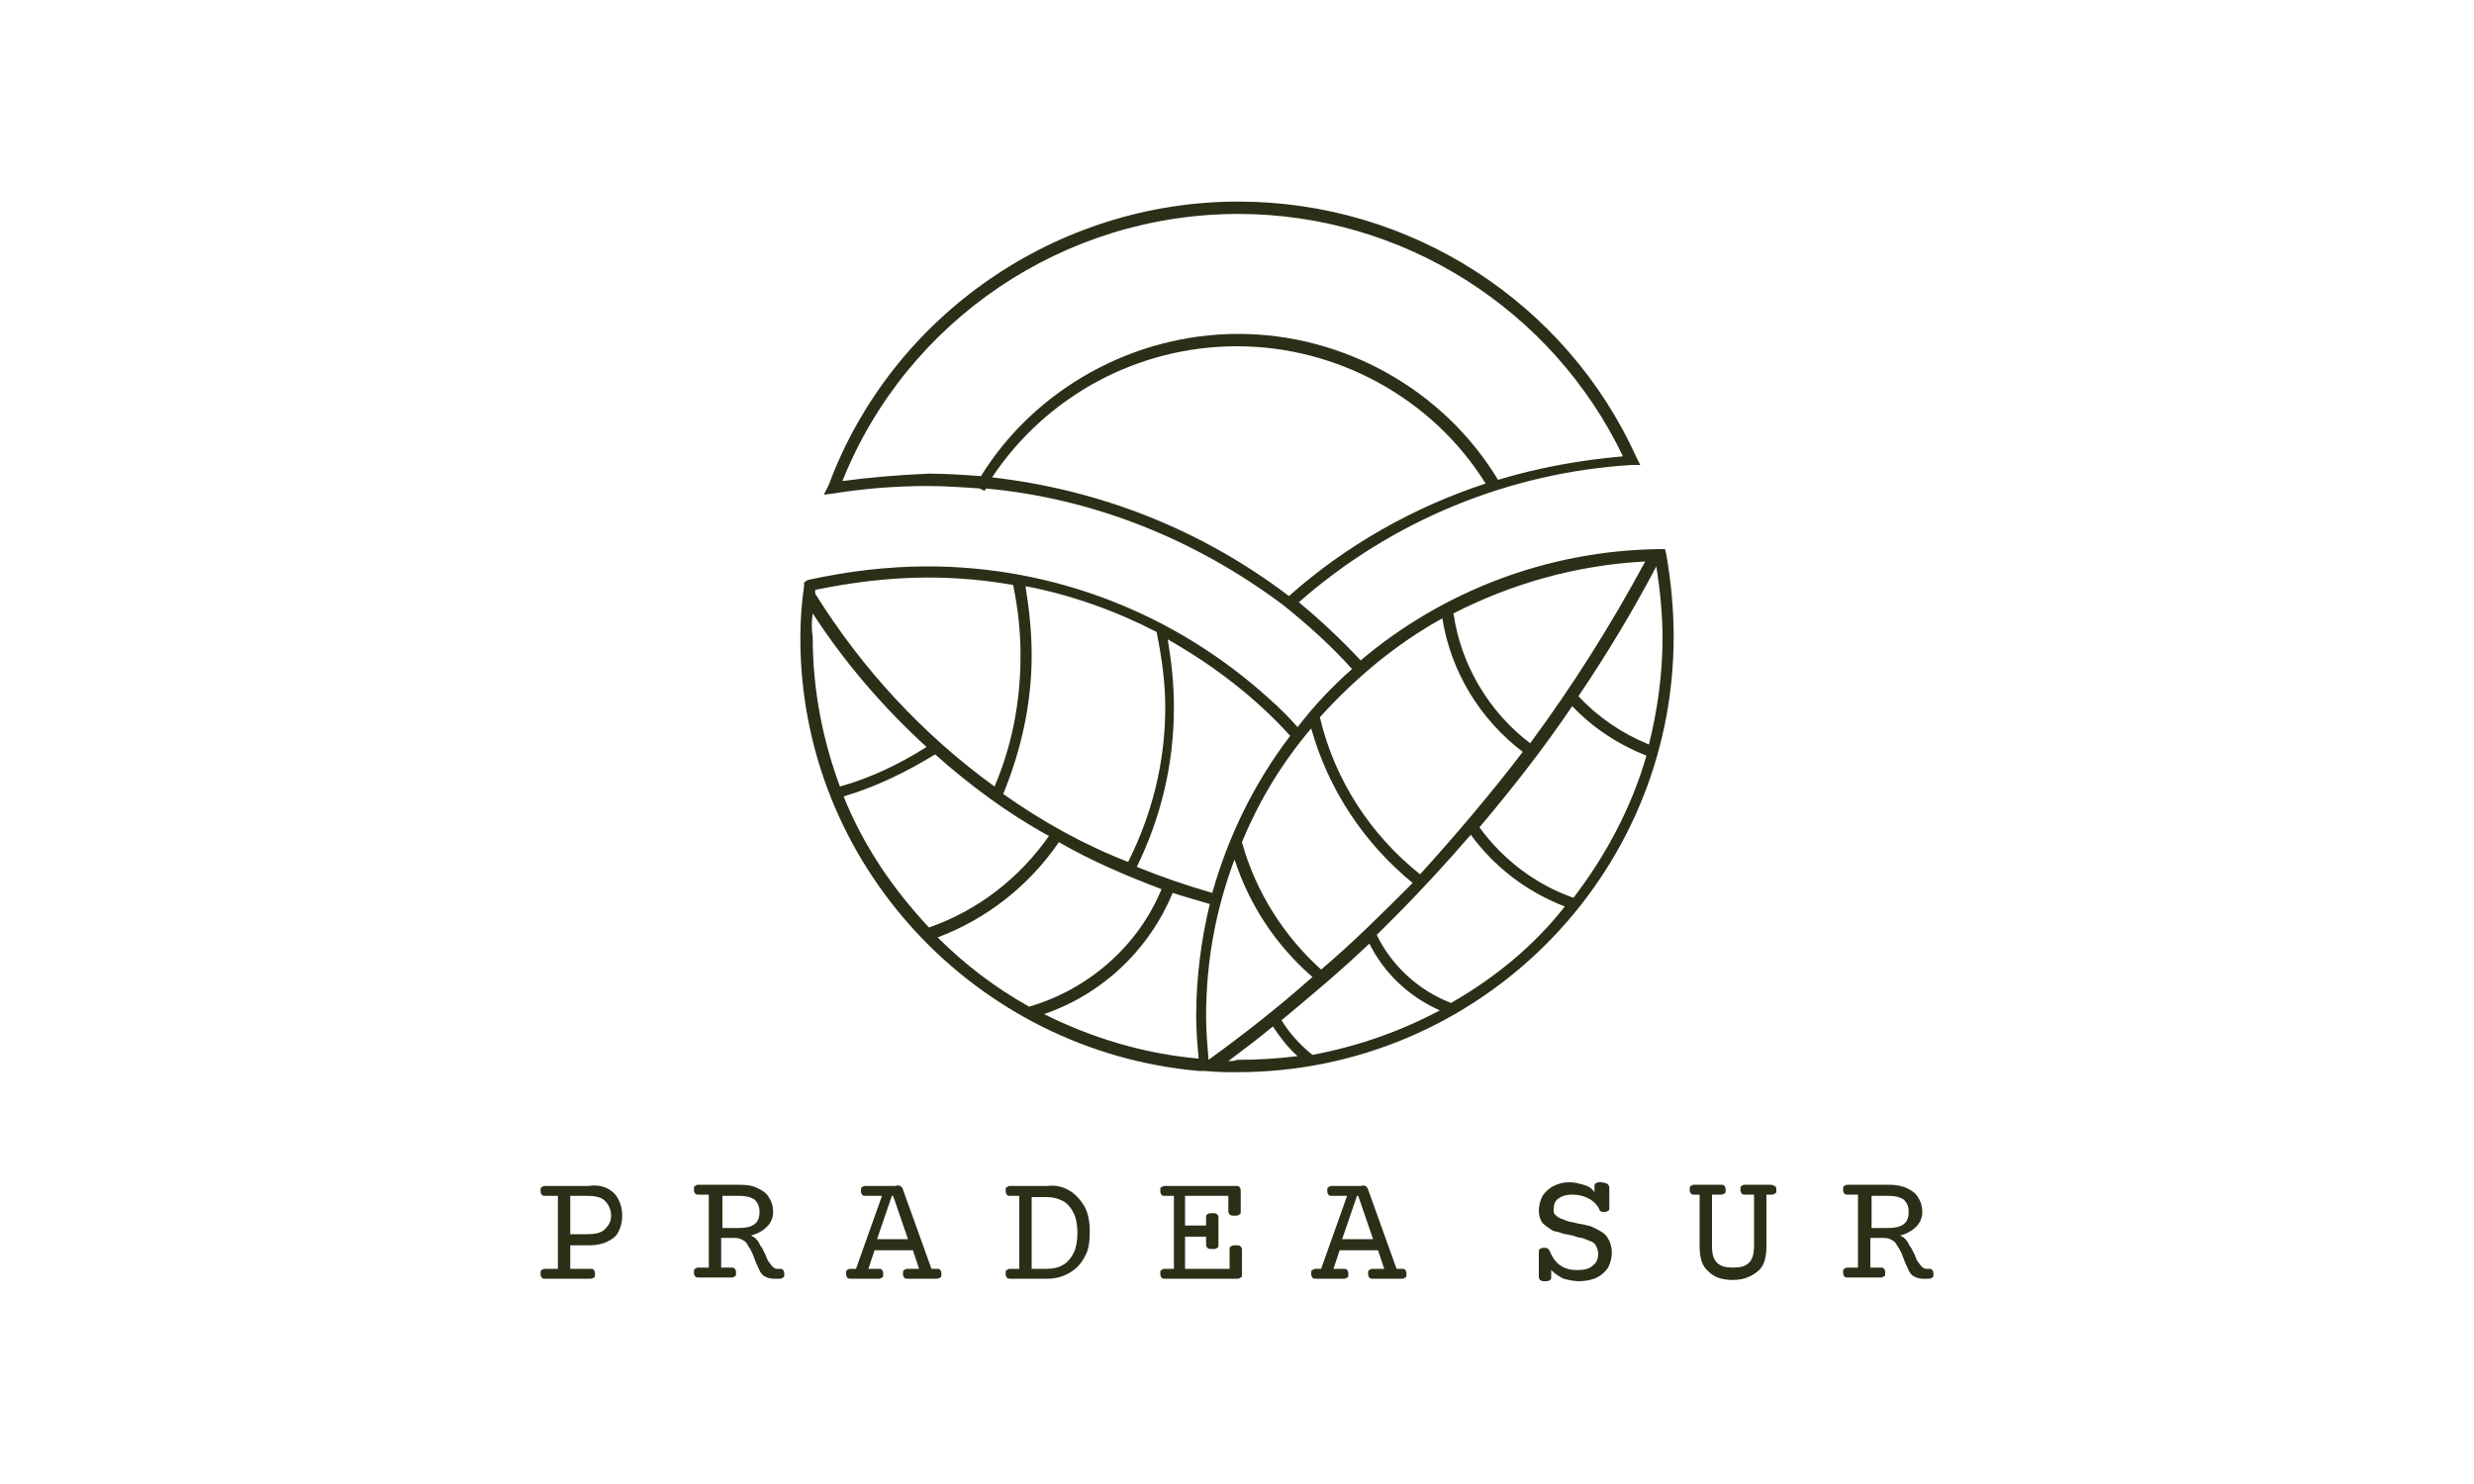 <?xml version="1.0" encoding="utf-8"?>
<!-- Generator: Adobe Illustrator 24.0.2, SVG Export Plug-In . SVG Version: 6.00 Build 0)  -->
<svg version="1.1" id="Capa_1" xmlns="http://www.w3.org/2000/svg" xmlns:xlink="http://www.w3.org/1999/xlink" x="0px" y="0px"
	 viewBox="0 0 200 120" style="enable-background:new 0 0 200 120;" xml:space="preserve">
<style type="text/css">
	.st0{fill:#0054A5;}
	.st1{fill:#98C93C;}
	.st2{fill:#253F80;}
	.st3{fill:#50A249;}
	.st4{fill:#E1251B;}
	.st5{fill:#F3E9E5;}
	.st6{fill:#2D2D2B;}
	.st7{fill:#FEFEFE;}
	.st8{fill:#2D2E18;}
	.st9{fill:#251E19;}
	.st10{fill:#A3845A;}
	.st11{fill:#00B2E3;}
	.st12{fill:#54565A;}
	.st13{fill:#B69FA7;}
	.st14{fill:#FDEFF1;}
	.st15{fill:#FDF5F6;}
	.st16{fill:#F0CFDA;}
	.st17{fill:#FBE4E8;}
	.st18{fill:#E5B6C5;}
	.st19{fill:#FCDCE2;}
	.st20{fill:#F1DAD9;}
	.st21{fill:#D3B6C1;}
	.st22{fill:#ECCBC3;}
	.st23{fill:#FCE8EC;}
	.st24{fill:#ECC6D1;}
	.st25{fill:#050304;}
	.st26{fill:#FBD5DE;}
	.st27{fill:#FFFFFF;}
	.st28{fill:#DD9EAF;}
</style>
<g>
	<path class="st8" d="M134.7,44.8l-0.1-0.4l-0.4,0c-9.2,0.1-17.7,3.5-24.2,9c-1.6-1.7-3.3-3.3-5-4.7c7.5-6.6,17-10.5,26.9-11.1
		l0.7,0l-0.3-0.6c-5.7-12.6-18.3-20.7-32.2-20.7c-14.7,0-28,9.2-33.1,22.9L66.6,40l0.8-0.1c2.5-0.4,5-0.6,7.6-0.6
		c1.4,0,2.8,0.1,4.2,0.2l0.4,0.2c0-0.1,0.1-0.1,0.1-0.2c8.7,0.8,16.9,4.1,24,9.4c2,1.6,3.9,3.3,5.6,5.2c-1.6,1.4-3.1,3-4.4,4.7
		c-0.7-0.8-1.5-1.6-2.3-2.3C95,49.6,85.2,45.8,75,45.8c-3.3,0-6.5,0.4-9.7,1.1L65,47.1l0,0.3c-0.2,1.4-0.3,2.8-0.3,4.2
		c0,18.3,14.2,33.4,32.2,35l0,0l0.4,0c0,0,0.1,0,0.1,0c0,0,0,0,0,0l0,0c1,0.1,1.8,0.1,2.6,0.1c19.5,0,35.3-15.8,35.3-35.2
		C135.3,49.3,135.1,47.1,134.7,44.8z M68.1,38.9c5.2-13,17.9-21.6,32-21.6c13.3,0,25.4,7.7,31.1,19.6c-3.4,0.3-6.8,0.9-10.1,1.9
		c-4.4-7.3-12.5-11.8-21-11.8c-8.4,0-16.4,4.4-20.8,11.5c-1.4-0.1-2.8-0.2-4.2-0.2C72.7,38.4,70.3,38.6,68.1,38.9z M100,28
		c8.1,0,15.8,4.2,20.1,11.1c-5.8,1.9-11.3,5-15.9,9.1c-7.1-5.4-15.3-8.6-24-9.6C84.6,32,92,28,100,28z M133.1,61.1
		c-1.2,4.2-3.3,8.1-5.9,11.5c-3.1-1.1-5.7-3.1-7.6-5.7c2.7-3.2,5.2-6.4,7.5-9.8C128.7,58.8,130.8,60.2,133.1,61.1z M123.7,60.1
		c-3.3-2.5-5.6-6.3-6.2-10.5c4.7-2.4,9.9-3.9,15.5-4.2C130.2,50.6,127.1,55.5,123.7,60.1z M116.6,50c0.7,4.4,3.1,8.2,6.5,10.8
		c-2.6,3.4-5.4,6.7-8.3,9.9c-4-3.2-6.9-7.6-8.1-12.7C109.5,54.9,112.8,52.1,116.6,50z M103.6,82.5c2.4-2,4.8-4,7.1-6.2
		c1.2,2.4,3.2,4.3,5.7,5.4c-3.2,1.7-6.6,2.9-10.3,3.6C105.1,84.5,104.2,83.5,103.6,82.5z M97.8,73.1c-0.7,2.9-1.1,6-1.1,9.1
		c0,1.1,0.1,2.3,0.2,3.4c-4.5-0.4-8.7-1.7-12.5-3.6c4.7-1.6,8.5-5.2,10.4-9.8C95.7,72.5,96.8,72.8,97.8,73.1z M97.7,85.7
		c-0.1-1.2-0.2-2.4-0.2-3.5c0-4.5,0.8-8.7,2.3-12.7c1.2,3.7,3.4,7,6.3,9.5C103.4,81.4,100.6,83.6,97.7,85.7
		C97.7,85.7,97.7,85.7,97.7,85.7z M106.8,78.4c-3-2.7-5.3-6.3-6.4-10.3c1.4-3.4,3.3-6.5,5.6-9.2c1.4,5,4.3,9.3,8.2,12.5
		C111.8,73.8,109.4,76.2,106.8,78.4z M104.3,59.5c-2.9,3.8-5,8.1-6.3,12.7c-2.1-0.6-4.1-1.3-6.1-2.1c1.9-3.9,3-8.2,3-12.9
		c0-1.9-0.2-3.7-0.5-5.5C98.1,53.8,101.5,56.4,104.3,59.5z M84.8,67.6c-2.4,3.4-5.7,6-9.7,7.4c-2.9-3.1-5.3-6.6-6.9-10.6
		c2.7-0.8,5.1-2,7.4-3.4C78.4,63.5,81.5,65.8,84.8,67.6z M81.1,64.2c1.4-3.4,2.3-7.2,2.3-11.2c0-1.9-0.2-3.8-0.5-5.6
		c3.7,0.7,7.3,2,10.6,3.7c0.4,2,0.7,4,0.7,6.1c0,4.5-1.1,8.7-3,12.5C87.6,68.3,84.2,66.4,81.1,64.2z M75,46.7c2.3,0,4.6,0.2,6.9,0.6
		c0.4,1.9,0.6,3.8,0.6,5.7c0,3.8-0.7,7.3-2.1,10.6c-5.8-4.2-10.7-9.5-14.5-15.6c0-0.1,0-0.2,0-0.3C68.8,47.1,71.9,46.7,75,46.7z
		 M65.7,49.6c2.6,4,5.7,7.6,9.2,10.8c-2.2,1.4-4.5,2.5-7,3.2c-1.4-3.8-2.2-7.8-2.2-12.1C65.6,50.9,65.6,50.3,65.7,49.6z M75.8,75.8
		c4-1.5,7.4-4.2,9.8-7.7c2.6,1.5,5.4,2.7,8.3,3.8C92,76.5,88,80,83.2,81.4C80.5,79.9,78,78,75.8,75.8z M99.3,85.8
		c1.2-0.9,2.4-1.8,3.6-2.8c0.6,0.9,1.2,1.7,2,2.4c-1.6,0.2-3.2,0.3-4.9,0.3C99.8,85.8,99.6,85.8,99.3,85.8z M117.3,81.1
		c-2.6-1-4.8-3-6-5.5c0.5-0.5,0.9-0.9,1.4-1.4c2.2-2.2,4.2-4.4,6.2-6.7c1.9,2.6,4.5,4.6,7.6,5.8C124,76.5,120.8,79.1,117.3,81.1z
		 M133.3,60.2c-2.2-0.9-4.1-2.2-5.7-3.9c2.3-3.4,4.4-6.9,6.3-10.5c0.3,1.9,0.5,3.9,0.5,5.8C134.4,54.5,134,57.4,133.3,60.2z"/>
	<g>
		<g>
			<path class="st8" d="M49.1,96.1c0.4,0.2,0.7,0.5,0.9,0.9c0.2,0.4,0.3,0.8,0.3,1.3s-0.1,0.9-0.3,1.3c-0.2,0.4-0.5,0.6-0.9,0.8
				c-0.4,0.2-0.9,0.3-1.5,0.3h-1.5v1.9h1.6c0.1,0,0.3,0,0.3,0.1c0.1,0.1,0.1,0.2,0.1,0.3c0,0.2,0,0.3-0.1,0.3
				c-0.1,0.1-0.2,0.1-0.3,0.1h-3.6c-0.1,0-0.3,0-0.3-0.1c-0.1-0.1-0.1-0.2-0.1-0.3c0-0.2,0-0.3,0.1-0.3c0.1-0.1,0.2-0.1,0.3-0.1h1
				v-5.9h-1c-0.1,0-0.3,0-0.3-0.1c-0.1-0.1-0.1-0.2-0.1-0.3c0-0.2,0-0.3,0.1-0.3c0.1-0.1,0.2-0.1,0.3-0.1h3.5
				C48.2,95.8,48.7,95.9,49.1,96.1z M46.1,99.8h1.4c0.6,0,1.1-0.1,1.4-0.4c0.3-0.3,0.5-0.6,0.5-1.1c0-0.5-0.2-0.9-0.5-1.2
				c-0.3-0.3-0.8-0.4-1.4-0.4h-1.4V99.8z"/>
			<path class="st8" d="M61.3,96.1c0.4,0.2,0.7,0.4,0.9,0.8c0.2,0.3,0.3,0.7,0.3,1.1c0,0.5-0.2,0.9-0.5,1.2
				c-0.3,0.3-0.8,0.6-1.3,0.7c0.2,0.1,0.4,0.2,0.6,0.5c0.1,0.2,0.2,0.4,0.3,0.5c0.1,0.2,0.2,0.4,0.3,0.6c0.1,0.3,0.2,0.5,0.3,0.6
				c0.2,0.3,0.4,0.5,0.6,0.5H63c0.1,0,0.3,0,0.3,0.1c0.1,0.1,0.1,0.2,0.1,0.3c0,0.2,0,0.3-0.1,0.3c-0.1,0.1-0.2,0.1-0.3,0.1h-0.5
				c-0.3,0-0.5-0.1-0.7-0.2c-0.2-0.1-0.4-0.4-0.5-0.7c-0.1-0.2-0.2-0.4-0.3-0.7c-0.1-0.3-0.2-0.5-0.3-0.7c-0.1-0.2-0.2-0.3-0.3-0.5
				c-0.1-0.2-0.3-0.3-0.5-0.4c-0.2-0.1-0.4-0.1-0.7-0.1h-0.9v2.4h0.8c0.1,0,0.3,0,0.3,0.1c0.1,0.1,0.1,0.2,0.1,0.3
				c0,0.2,0,0.3-0.1,0.3c-0.1,0.1-0.2,0.1-0.3,0.1h-2.6c-0.1,0-0.3,0-0.3-0.1c-0.1-0.1-0.1-0.2-0.1-0.3c0-0.2,0-0.3,0.1-0.3
				c0.1-0.1,0.2-0.1,0.3-0.1h0.8v-5.9h-0.8c-0.1,0-0.3,0-0.3-0.1c-0.1-0.1-0.1-0.2-0.1-0.3c0-0.2,0-0.3,0.1-0.3
				c0.1-0.1,0.2-0.1,0.3-0.1h3.3C60.5,95.8,60.9,95.9,61.3,96.1z M58.4,99.3h1.3c1.2,0,1.7-0.4,1.7-1.3c0-0.4-0.1-0.7-0.4-1
				c-0.3-0.2-0.7-0.3-1.2-0.3h-1.4V99.3z"/>
			<path class="st8" d="M72.8,95.9c0.1,0.1,0.2,0.2,0.2,0.3l2.3,6.4h0.4c0.1,0,0.3,0,0.3,0.1c0.1,0.1,0.1,0.2,0.1,0.3
				c0,0.2,0,0.3-0.1,0.3c-0.1,0.1-0.2,0.1-0.3,0.1h-2.3c-0.1,0-0.3,0-0.3-0.1c-0.1-0.1-0.1-0.2-0.1-0.3c0-0.2,0-0.3,0.1-0.3
				c0.1-0.1,0.2-0.1,0.3-0.1h0.9l-0.5-1.5h-3.1l-0.5,1.5h0.8c0.1,0,0.3,0,0.3,0.1c0.1,0.1,0.1,0.2,0.1,0.3c0,0.2,0,0.3-0.1,0.3
				c-0.1,0.1-0.2,0.1-0.3,0.1h-2.2c-0.1,0-0.3,0-0.3-0.1c-0.1-0.1-0.1-0.2-0.1-0.3c0-0.2,0-0.3,0.1-0.3c0.1-0.1,0.2-0.1,0.3-0.1h0.4
				l2.1-5.9H70c-0.1,0-0.3,0-0.3-0.1c-0.1-0.1-0.1-0.2-0.1-0.3c0-0.2,0-0.3,0.1-0.3c0.1-0.1,0.2-0.1,0.3-0.1h2.4
				C72.6,95.8,72.7,95.9,72.8,95.9z M72.1,96.7l-1.2,3.5h2.5l-1.2-3.5H72.1z"/>
			<path class="st8" d="M86.5,96.3c0.5,0.3,0.9,0.8,1.2,1.3c0.3,0.6,0.4,1.3,0.4,2c0,0.8-0.1,1.5-0.4,2c-0.3,0.6-0.7,1-1.2,1.3
				s-1.1,0.5-1.8,0.5h-3c-0.1,0-0.3,0-0.3-0.1c-0.1-0.1-0.1-0.2-0.1-0.3c0-0.2,0-0.3,0.1-0.3c0.1-0.1,0.2-0.1,0.3-0.1h0.7v-5.9h-0.7
				c-0.1,0-0.3,0-0.3-0.1c-0.1-0.1-0.1-0.2-0.1-0.3c0-0.2,0-0.3,0.1-0.3c0.1-0.1,0.2-0.1,0.3-0.1h3C85.4,95.8,86,96,86.5,96.3z
				 M83.4,102.6h1.2c0.5,0,1-0.1,1.3-0.3c0.4-0.2,0.7-0.6,0.9-1s0.3-1,0.3-1.6c0-0.6-0.1-1.2-0.3-1.6c-0.2-0.4-0.5-0.8-0.9-1
				c-0.4-0.2-0.8-0.3-1.3-0.3h-1.2V102.6z"/>
			<path class="st8" d="M100.3,100.8c0.1,0.1,0.1,0.2,0.1,0.3v1.9c0,0.2,0,0.3-0.1,0.3c-0.1,0.1-0.2,0.1-0.3,0.1h-5.8
				c-0.1,0-0.3,0-0.3-0.1c-0.1-0.1-0.1-0.2-0.1-0.3c0-0.2,0-0.3,0.1-0.3c0.1-0.1,0.2-0.1,0.3-0.1h0.7v-5.9h-0.7
				c-0.1,0-0.3,0-0.3-0.1c-0.1-0.1-0.1-0.2-0.1-0.3c0-0.2,0-0.3,0.1-0.3c0.1-0.1,0.2-0.1,0.3-0.1h5.7c0.1,0,0.3,0,0.3,0.1
				c0.1,0.1,0.1,0.2,0.1,0.3v1.6c0,0.2,0,0.3-0.1,0.3c-0.1,0.1-0.2,0.1-0.4,0.1c-0.2,0-0.3,0-0.4-0.1c-0.1-0.1-0.1-0.2-0.1-0.3v-1.2
				h-3.5v2.4h1.7v-0.6c0-0.2,0-0.3,0.1-0.3c0.1-0.1,0.2-0.1,0.4-0.1s0.3,0,0.4,0.1c0.1,0.1,0.1,0.2,0.1,0.3v2.1c0,0.2,0,0.3-0.1,0.3
				c-0.1,0.1-0.2,0.1-0.4,0.1s-0.3,0-0.4-0.1c-0.1-0.1-0.1-0.2-0.1-0.3V100h-1.7v2.6h3.6v-1.5c0-0.2,0-0.3,0.1-0.3
				c0.1-0.1,0.2-0.1,0.4-0.1S100.2,100.7,100.3,100.8z"/>
			<path class="st8" d="M110.4,95.9c0.1,0.1,0.2,0.2,0.2,0.3l2.3,6.4h0.4c0.1,0,0.3,0,0.3,0.1c0.1,0.1,0.1,0.2,0.1,0.3
				c0,0.2,0,0.3-0.1,0.3c-0.1,0.1-0.2,0.1-0.3,0.1H111c-0.1,0-0.3,0-0.3-0.1c-0.1-0.1-0.1-0.2-0.1-0.3c0-0.2,0-0.3,0.1-0.3
				c0.1-0.1,0.2-0.1,0.3-0.1h0.9l-0.5-1.5h-3.1l-0.5,1.5h0.8c0.1,0,0.3,0,0.3,0.1c0.1,0.1,0.1,0.2,0.1,0.3c0,0.2,0,0.3-0.1,0.3
				c-0.1,0.1-0.2,0.1-0.3,0.1h-2.2c-0.1,0-0.3,0-0.3-0.1c-0.1-0.1-0.1-0.2-0.1-0.3c0-0.2,0-0.3,0.1-0.3c0.1-0.1,0.2-0.1,0.3-0.1h0.4
				l2.1-5.9h-1.2c-0.1,0-0.3,0-0.3-0.1c-0.1-0.1-0.1-0.2-0.1-0.3c0-0.2,0-0.3,0.1-0.3c0.1-0.1,0.2-0.1,0.3-0.1h2.4
				C110.1,95.8,110.3,95.9,110.4,95.9z M109.7,96.7l-1.2,3.5h2.5l-1.2-3.5H109.7z"/>
		</g>
		<g>
			<path class="st8" d="M130,95.8c0.1,0.1,0.1,0.2,0.1,0.3v1.5c0,0.2,0,0.3-0.1,0.3c-0.1,0.1-0.2,0.1-0.4,0.1
				c-0.2,0-0.3-0.1-0.3-0.2c-0.2-0.4-0.5-0.7-0.9-0.9c-0.4-0.2-0.8-0.3-1.3-0.3c-0.5,0-0.8,0.1-1.1,0.3c-0.3,0.2-0.4,0.5-0.4,0.9
				c0,0.2,0,0.3,0.1,0.4s0.2,0.2,0.4,0.3c0.2,0.1,0.3,0.1,0.5,0.2s0.5,0.1,0.8,0.2c0.4,0.1,0.7,0.1,0.9,0.2c0.2,0,0.4,0.1,0.6,0.2
				c0.4,0.2,0.8,0.4,1,0.7c0.2,0.3,0.4,0.7,0.4,1.3c0,0.4-0.1,0.8-0.3,1.2c-0.2,0.3-0.5,0.6-0.9,0.8c-0.4,0.2-0.9,0.3-1.5,0.3
				c-0.4,0-0.8-0.1-1.2-0.2c-0.4-0.2-0.7-0.4-1-0.7v0.5c0,0.2,0,0.3-0.1,0.3c-0.1,0.1-0.2,0.1-0.4,0.1s-0.3,0-0.4-0.1
				c-0.1-0.1-0.1-0.2-0.1-0.3v-1.9c0-0.2,0-0.3,0.1-0.3c0.1-0.1,0.2-0.1,0.4-0.1c0.2,0,0.3,0.1,0.4,0.3c0.2,0.5,0.5,0.9,0.8,1.1
				c0.4,0.3,0.9,0.4,1.4,0.4c0.6,0,1-0.1,1.3-0.4c0.3-0.2,0.4-0.6,0.4-0.9c0-0.3-0.1-0.5-0.2-0.7c-0.1-0.2-0.3-0.3-0.6-0.4
				c-0.2-0.1-0.3-0.1-0.5-0.2c-0.2,0-0.5-0.1-0.8-0.2c-0.4-0.1-0.7-0.1-0.9-0.2c-0.2-0.1-0.5-0.1-0.7-0.2c-0.3-0.2-0.6-0.4-0.8-0.6
				c-0.2-0.3-0.3-0.6-0.3-1c0-0.4,0.1-0.8,0.3-1.2c0.2-0.3,0.5-0.6,0.9-0.8c0.4-0.2,0.8-0.3,1.3-0.3c0.4,0,0.7,0.1,1.1,0.2
				c0.4,0.1,0.7,0.3,0.9,0.6v-0.4c0-0.2,0-0.3,0.1-0.3c0.1-0.1,0.2-0.1,0.4-0.1S130,95.7,130,95.8z"/>
			<path class="st8" d="M143.5,95.9c0.1,0.1,0.1,0.2,0.1,0.3c0,0.2,0,0.3-0.1,0.3c-0.1,0.1-0.2,0.1-0.3,0.1h-0.4v4.2
				c0,0.9-0.2,1.6-0.7,2c-0.5,0.4-1.1,0.7-2,0.7s-1.5-0.2-2-0.7c-0.5-0.4-0.7-1.1-0.7-2v-4.2h-0.4c-0.1,0-0.3,0-0.3-0.1
				c-0.1-0.1-0.1-0.2-0.1-0.3c0-0.2,0-0.3,0.1-0.3c0.1-0.1,0.2-0.1,0.3-0.1h2.1c0.1,0,0.3,0,0.3,0.1c0.1,0.1,0.1,0.2,0.1,0.3
				c0,0.2,0,0.3-0.1,0.3c-0.1,0.1-0.2,0.1-0.3,0.1h-0.7v4.1c0,0.7,0.1,1.1,0.4,1.4c0.3,0.3,0.7,0.4,1.3,0.4c0.6,0,1-0.1,1.3-0.4
				c0.3-0.3,0.4-0.8,0.4-1.4v-4.1h-0.7c-0.1,0-0.3,0-0.3-0.1c-0.1-0.1-0.1-0.2-0.1-0.3c0-0.2,0-0.3,0.1-0.3c0.1-0.1,0.2-0.1,0.3-0.1
				h2.1C143.3,95.8,143.4,95.9,143.5,95.9z"/>
			<path class="st8" d="M154.2,96.1c0.4,0.2,0.7,0.4,0.9,0.8c0.2,0.3,0.3,0.7,0.3,1.1c0,0.5-0.2,0.9-0.5,1.2
				c-0.3,0.3-0.8,0.6-1.3,0.7c0.2,0.1,0.4,0.2,0.6,0.5c0.1,0.2,0.2,0.4,0.3,0.5c0.1,0.2,0.2,0.4,0.3,0.6c0.1,0.3,0.2,0.5,0.3,0.6
				c0.2,0.3,0.4,0.5,0.6,0.5h0.2c0.1,0,0.3,0,0.3,0.1c0.1,0.1,0.1,0.2,0.1,0.3c0,0.2,0,0.3-0.1,0.3c-0.1,0.1-0.2,0.1-0.3,0.1h-0.5
				c-0.3,0-0.5-0.1-0.7-0.2c-0.2-0.1-0.4-0.4-0.5-0.7c-0.1-0.2-0.2-0.4-0.3-0.7c-0.1-0.3-0.2-0.5-0.3-0.7c-0.1-0.2-0.2-0.3-0.3-0.5
				c-0.1-0.2-0.3-0.3-0.5-0.4c-0.2-0.1-0.4-0.1-0.7-0.1h-0.9v2.4h0.8c0.1,0,0.3,0,0.3,0.1c0.1,0.1,0.1,0.2,0.1,0.3
				c0,0.2,0,0.3-0.1,0.3c-0.1,0.1-0.2,0.1-0.3,0.1h-2.6c-0.1,0-0.3,0-0.3-0.1c-0.1-0.1-0.1-0.2-0.1-0.3c0-0.2,0-0.3,0.1-0.3
				c0.1-0.1,0.2-0.1,0.3-0.1h0.8v-5.9h-0.8c-0.1,0-0.3,0-0.3-0.1c-0.1-0.1-0.1-0.2-0.1-0.3c0-0.2,0-0.3,0.1-0.3
				c0.1-0.1,0.2-0.1,0.3-0.1h3.3C153.3,95.8,153.8,95.9,154.2,96.1z M151.3,99.3h1.3c1.2,0,1.7-0.4,1.7-1.3c0-0.4-0.1-0.7-0.4-1
				c-0.3-0.2-0.7-0.3-1.2-0.3h-1.4V99.3z"/>
		</g>
	</g>
</g>
</svg>
